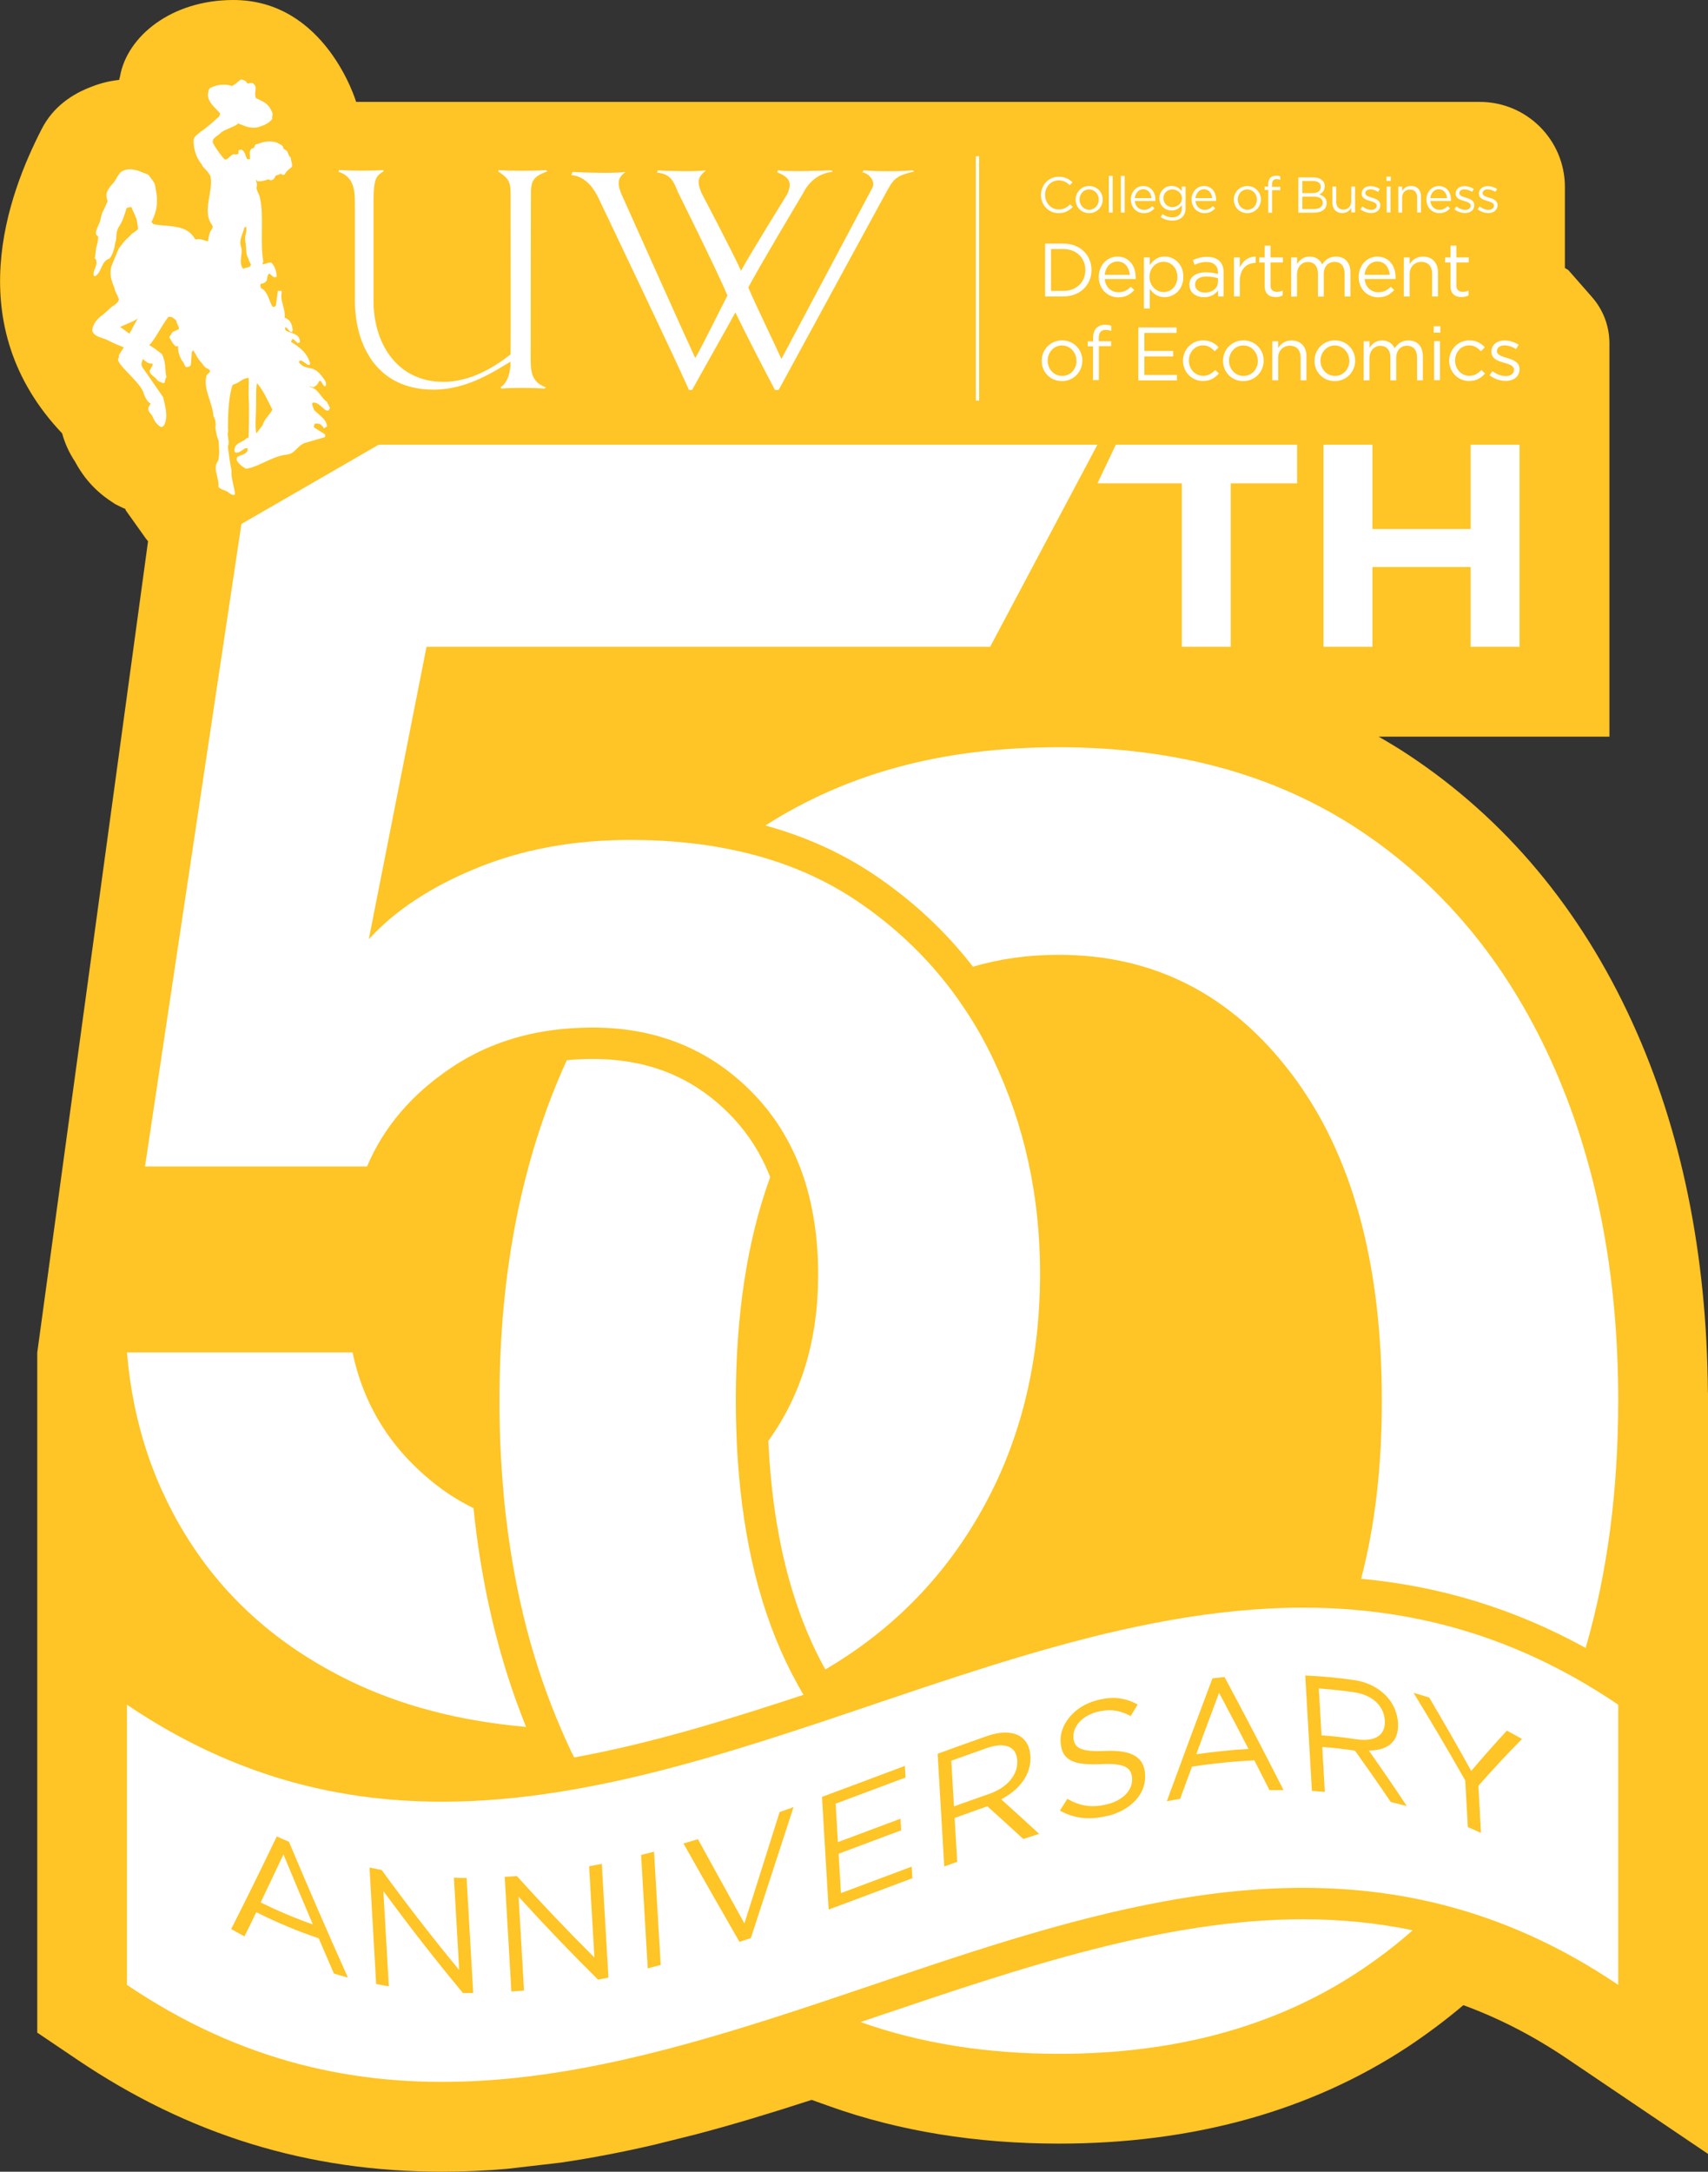 <?xml version="1.0" encoding="utf-8"?>
<!-- Generator: Adobe Illustrator 27.5.0, SVG Export Plug-In . SVG Version: 6.00 Build 0)  -->
<svg version="1.1" id="Layer_2_00000129190254940209244860000011435709966073754025_"
	 xmlns="http://www.w3.org/2000/svg" xmlns:xlink="http://www.w3.org/1999/xlink" x="0px" y="0px" viewBox="0 0 190.25 241.89"
	 style="enable-background:new 0 0 190.25 241.89;" xml:space="preserve">
<rect x="0" y="0" width="190.25" height="241.89" fill="#333333" stroke="none"/>
<style type="text/css">
	.st0{fill:#FFC425;}
	.st1{fill:#FFFFFF;}
</style>
<g id="Layer_1-2">
	<path class="st0" d="M190.24,155.1c-0.11-15.36-2.94-29.24-8.43-41.24c-5.78-12.66-14.19-22.69-24.99-29.82
		c-1.06-0.7-2.15-1.36-3.26-1.99h25.71V38.24c0-1.9-0.69-3.73-1.94-5.15l-2.64-3.01c-0.12-0.08-0.25-0.15-0.38-0.23v-9.02
		c0-5.23-4.24-9.48-9.48-9.48H39.67C39.67,11.35,36.3,0,26,0c-6.93,0-11.83,4.05-12.63,8.49l-0.1,0.41
		c-1.02,0.11-2.02,0.35-2.97,0.72c-2.32,0.85-4.41,2.32-5.65,4.74c-3.79,7.37-9.19,21.83,2.27,33.91c0.28,1.02,0.73,2.09,1.45,3.17
		c0.65,1.22,1.83,2.98,4.01,4.41l0.47,0.31l0.5,0.25c0.21,0.11,0.42,0.2,0.63,0.29v0.1l2.27,3.19c0.08,0.11,0.16,0.2,0.24,0.3
		L4.15,150.65v75.75l4.4,2.97c12.46,8.43,25.78,12.52,40.71,12.52c2.42,0,4.83-0.11,7.23-0.32l5.94-0.69
		c3.56-0.52,7.09-1.21,10.55-2.02l4.42-1.1c2.1-0.55,4.18-1.14,6.22-1.75l3.21-0.98c1.21-0.38,2.4-0.76,3.58-1.14l2.1,0.75
		c7.68,2.73,16.24,4.12,25.44,4.12c14.94,0,28.02-3.63,38.89-10.8c2.18-1.45,4.24-3,6.16-4.62c3.99,1.46,7.84,3.44,11.66,6.03
		l15.6,10.54v-84.9v0.09L190.24,155.1z"/>
	<path class="st1" d="M42.71,19.09c-0.88,0.53-1.1,0.91-1.1,3.53v10.93c0,4.66,2.59,8.98,7.79,8.98c2.77,0,5.36-1.39,7.47-3.06
		c0.03-0.82,0-16.58,0-18.09c0-1.26-0.41-1.64-1.36-2.27l0.03-0.16c1.36,0.09,3.97,0.09,5.27,0l0.16,0.13
		c-1.36,0.53-1.83,0.88-1.83,2.36c0,0-0.03,11.6-0.03,18.28c0,1.64,0.03,2.8,1.7,3.43l-0.16,0.13c-1.45-0.1-3.6-0.1-4.82,0
		l-0.06-0.16c0.88-0.57,1.1-1.86,1.1-2.84c-1.73,1.01-4.76,3.12-8.58,3.12c-6.56,0-8.76-5.3-8.76-9.9V22.6
		c0-1.51-0.16-2.93-1.83-3.47l0.09-0.19c1.42,0.09,3.69,0.09,4.92,0v0.13V19.09z"/>
	<path class="st1" d="M78.1,21.42c0,0,3.75,7.13,4.44,8.74c0.76-1.45,5.11-8.48,5.11-8.48c0.57-1.17,0.47-1.9-1.1-2.49l0.1-0.22
		c1.23,0.16,4.45,0.06,5.96,0l0.16,0.16c-1.73,0.19-2.74,1.23-3.37,2.49c0,0-5.11,8.55-6.05,10.41c1.17,2.68,2.46,5.24,3.69,7.95
		c1.1-2.08,10.12-19.05,10.12-19.05c0.38-0.73-0.32-1.58-1.1-1.74l0.13-0.22c0.44,0.06,3.18,0.19,5.49,0l0.15,0.13
		c-2.11,0.5-2.3,0.79-3.31,2.68c0,0-7.57,13.88-11.79,21.66h-0.41c-1.51-2.87-2.99-5.74-4.41-8.64c-0.6,1.14-4.16,7.41-4.82,8.64
		h-0.35c-1.29-2.99-9.98-21.17-9.98-21.17c-0.82-1.8-1.86-2.65-3.12-2.77c0.06-0.16,0.06-0.19,0.13-0.35c1.61,0.1,5.01,0.16,5.9,0
		c-0.47,0.41-1.17,0.82-0.44,2.49c0,0,7.42,16.57,8.21,18.24c0.54-0.85,3.15-6.15,3.59-6.97c-1.32-3.09-5.52-11.51-5.52-11.51
		c-0.44-1.1-0.76-2.05-2.33-2.17c0.07-0.12,0.03-0.12,0.09-0.25c1.48,0.09,4.2,0.13,5.36,0c-0.79,0.69-1.08,1.1-0.51,2.46
		L78.1,21.42z"/>
	<rect x="108.69" y="17.4" class="st1" width="0.37" height="27.22"/>
	<path class="st1" d="M115.95,21.73L115.95,21.73c0-1.12,0.83-2.04,1.98-2.04c0.71,0,1.14,0.25,1.53,0.62l-0.3,0.32
		c-0.33-0.31-0.7-0.54-1.23-0.54c-0.87,0-1.52,0.71-1.52,1.61l0,0c0,0.92,0.66,1.63,1.52,1.63c0.54,0,0.89-0.21,1.27-0.57l0.29,0.29
		c-0.41,0.41-0.86,0.69-1.57,0.69c-1.13,0-1.97-0.89-1.97-2.02L115.95,21.73z"/>
	<path class="st1" d="M119.81,22.24L119.81,22.24c0-0.83,0.64-1.52,1.51-1.52s1.51,0.68,1.51,1.5l0,0c0,0.83-0.64,1.52-1.52,1.52
		S119.81,23.06,119.81,22.24z M122.39,22.24L122.39,22.24c0-0.63-0.46-1.14-1.08-1.14s-1.06,0.51-1.06,1.12l0,0
		c0,0.63,0.46,1.14,1.07,1.14s1.06-0.5,1.06-1.11L122.39,22.24z"/>
	<path class="st1" d="M123.51,19.59h0.43v4.09h-0.43V19.59z"/>
	<path class="st1" d="M124.85,19.59h0.43v4.09h-0.43V19.59z"/>
	<path class="st1" d="M125.96,22.24L125.96,22.24c0-0.85,0.59-1.52,1.39-1.52c0.86,0,1.35,0.68,1.35,1.53c0,0.06,0,0.09,0,0.14h-2.3
		c0.06,0.63,0.5,0.98,1.02,0.98c0.4,0,0.68-0.16,0.91-0.41l0.27,0.24c-0.29,0.32-0.64,0.54-1.19,0.54c-0.8,0-1.44-0.61-1.44-1.51
		L125.96,22.24z M128.26,22.07c-0.04-0.53-0.35-0.99-0.92-0.99c-0.5,0-0.88,0.42-0.94,0.99H128.26z"/>
	<path class="st1" d="M129.28,24.18l0.2-0.34c0.33,0.24,0.7,0.37,1.11,0.37c0.64,0,1.05-0.35,1.05-1.03v-0.34
		c-0.25,0.34-0.6,0.61-1.14,0.61c-0.69,0-1.36-0.52-1.36-1.36l0,0c0-0.86,0.67-1.38,1.36-1.38c0.54,0,0.9,0.27,1.13,0.58v-0.52h0.43
		v2.39c0,0.45-0.13,0.79-0.37,1.02c-0.26,0.26-0.64,0.39-1.1,0.39s-0.93-0.13-1.32-0.4L129.28,24.18z M131.65,22.09L131.65,22.09
		c0-0.6-0.52-0.99-1.06-0.99s-1,0.38-1,0.97l0,0c0,0.59,0.46,1,1,1S131.65,22.67,131.65,22.09z"/>
	<path class="st1" d="M132.72,22.24L132.72,22.24c0-0.85,0.59-1.52,1.39-1.52c0.86,0,1.35,0.68,1.35,1.53c0,0.06,0,0.09,0,0.14h-2.3
		c0.06,0.63,0.5,0.98,1.02,0.98c0.4,0,0.68-0.16,0.91-0.41l0.27,0.24c-0.29,0.32-0.64,0.54-1.19,0.54c-0.79,0-1.44-0.61-1.44-1.51
		L132.72,22.24z M135.02,22.07c-0.04-0.53-0.35-0.99-0.92-0.99c-0.5,0-0.88,0.42-0.94,0.99H135.02z"/>
	<path class="st1" d="M137.43,22.24L137.43,22.24c0-0.83,0.64-1.52,1.51-1.52s1.51,0.68,1.51,1.5l0,0c0,0.83-0.64,1.52-1.52,1.52
		S137.43,23.06,137.43,22.24L137.43,22.24z M140.01,22.24L140.01,22.24c0-0.63-0.46-1.14-1.08-1.14s-1.06,0.51-1.06,1.12l0,0
		c0,0.63,0.46,1.14,1.07,1.14s1.06-0.5,1.06-1.11L140.01,22.24z"/>
	<path class="st1" d="M141.26,21.16h-0.4v-0.38h0.4v-0.25c0-0.33,0.09-0.58,0.25-0.74c0.15-0.15,0.36-0.22,0.62-0.22
		c0.2,0,0.34,0.02,0.48,0.07v0.38c-0.16-0.04-0.27-0.07-0.42-0.07c-0.34,0-0.5,0.2-0.5,0.62v0.24h0.92v0.37h-0.91v2.51h-0.43v-2.51
		L141.26,21.16z"/>
	<path class="st1" d="M144.62,19.76h1.67c0.45,0,0.8,0.13,1.02,0.35c0.16,0.17,0.25,0.37,0.25,0.63l0,0c0,0.52-0.31,0.78-0.62,0.92
		c0.46,0.14,0.84,0.41,0.84,0.95l0,0c0,0.68-0.57,1.08-1.42,1.08h-1.74v-3.92V19.76z M147.12,20.8c0-0.39-0.31-0.64-0.87-0.64h-1.19
		v1.35h1.16c0.53,0,0.9-0.24,0.9-0.7l0,0V20.8z M146.3,21.9h-1.24v1.38h1.32c0.59,0,0.96-0.26,0.96-0.7l0,0
		C147.34,22.14,146.98,21.9,146.3,21.9L146.3,21.9z"/>
	<path class="st1" d="M148.41,22.58v-1.8h0.43v1.69c0,0.54,0.29,0.87,0.8,0.87s0.87-0.36,0.87-0.91v-1.66h0.43v2.89h-0.43v-0.5
		c-0.2,0.31-0.49,0.57-0.99,0.57c-0.7,0-1.11-0.47-1.11-1.16L148.41,22.58z"/>
	<path class="st1" d="M151.53,23.31l0.22-0.31c0.31,0.24,0.66,0.37,1,0.37s0.6-0.18,0.6-0.46l0,0c0-0.3-0.34-0.41-0.72-0.52
		c-0.45-0.13-0.96-0.29-0.96-0.82l0,0c0-0.51,0.41-0.84,0.99-0.84c0.35,0,0.74,0.12,1.04,0.32l-0.2,0.32
		c-0.27-0.17-0.58-0.28-0.86-0.28c-0.34,0-0.56,0.18-0.56,0.42l0,0c0,0.29,0.36,0.39,0.74,0.51c0.45,0.13,0.93,0.31,0.93,0.83l0,0
		c0,0.56-0.45,0.88-1.03,0.88c-0.41,0-0.87-0.16-1.2-0.43L151.53,23.31z"/>
	<path class="st1" d="M154.43,19.67h0.49v0.48h-0.49V19.67z M154.46,20.78h0.43v2.89h-0.43V20.78z"/>
	<path class="st1" d="M155.75,20.78h0.43v0.5c0.19-0.31,0.49-0.57,0.99-0.57c0.7,0,1.11,0.47,1.11,1.16v1.8h-0.43v-1.69
		c0-0.54-0.29-0.87-0.8-0.87s-0.87,0.36-0.87,0.91v1.66h-0.43v-2.89L155.75,20.78z"/>
	<path class="st1" d="M158.88,22.24L158.88,22.24c0-0.85,0.59-1.52,1.39-1.52c0.86,0,1.35,0.68,1.35,1.53c0,0.06,0,0.09,0,0.14h-2.3
		c0.06,0.63,0.5,0.98,1.02,0.98c0.4,0,0.68-0.16,0.91-0.41l0.27,0.24c-0.29,0.32-0.64,0.54-1.19,0.54c-0.8,0-1.44-0.61-1.44-1.51
		L158.88,22.24z M161.18,22.07c-0.04-0.53-0.35-0.99-0.92-0.99c-0.5,0-0.88,0.42-0.94,0.99H161.18z"/>
	<path class="st1" d="M162,23.31l0.22-0.31c0.31,0.24,0.66,0.37,1,0.37s0.6-0.18,0.6-0.46l0,0c0-0.3-0.34-0.41-0.72-0.52
		c-0.45-0.13-0.96-0.29-0.96-0.82l0,0c0-0.51,0.41-0.84,0.99-0.84c0.35,0,0.74,0.12,1.04,0.32l-0.2,0.32
		c-0.27-0.17-0.58-0.28-0.86-0.28c-0.34,0-0.56,0.18-0.56,0.42l0,0c0,0.29,0.36,0.39,0.74,0.51c0.45,0.13,0.93,0.31,0.93,0.83l0,0
		c0,0.56-0.45,0.88-1.03,0.88c-0.41,0-0.87-0.16-1.2-0.43L162,23.31z"/>
	<path class="st1" d="M164.59,23.31l0.22-0.31c0.31,0.24,0.66,0.37,1,0.37s0.6-0.18,0.6-0.46l0,0c0-0.3-0.34-0.41-0.72-0.52
		c-0.45-0.13-0.96-0.29-0.96-0.82l0,0c0-0.51,0.41-0.84,0.99-0.84c0.35,0,0.74,0.12,1.04,0.32l-0.2,0.32
		c-0.27-0.17-0.58-0.28-0.86-0.28c-0.34,0-0.56,0.18-0.56,0.42l0,0c0,0.29,0.36,0.39,0.74,0.51c0.45,0.13,0.93,0.31,0.93,0.83l0,0
		c0,0.56-0.45,0.88-1.03,0.88c-0.41,0-0.87-0.16-1.2-0.43L164.59,23.31z"/>
	<path class="st1" d="M116.41,27.13h2.04c1.85,0,3.13,1.27,3.13,2.93v0.02c0,1.66-1.28,2.94-3.13,2.94h-2.04v-5.88V27.13z
		 M117.07,27.74v4.66h1.38c1.49,0,2.44-1.01,2.44-2.31v-0.02c0-1.3-0.95-2.33-2.44-2.33C118.45,27.74,117.07,27.74,117.07,27.74z"/>
	<path class="st1" d="M122.39,30.86v-0.02c0-1.25,0.88-2.26,2.08-2.26c1.29,0,2.03,1.03,2.03,2.29c0,0.08,0,0.13,0,0.21h-3.45
		c0.09,0.94,0.76,1.47,1.53,1.47c0.6,0,1.02-0.24,1.37-0.61l0.4,0.36c-0.44,0.49-0.97,0.82-1.79,0.82
		C123.37,33.12,122.39,32.2,122.39,30.86z M125.85,30.61c-0.07-0.79-0.52-1.48-1.39-1.48c-0.76,0-1.33,0.63-1.41,1.48H125.85z"/>
	<path class="st1" d="M127.42,28.67h0.65v0.87c0.35-0.52,0.87-0.97,1.66-0.97c1.04,0,2.08,0.82,2.08,2.25v0.02
		c0,1.42-1.03,2.26-2.08,2.26c-0.81,0-1.33-0.44-1.66-0.92v2.18h-0.65C127.42,34.36,127.42,28.67,127.42,28.67z M131.14,30.86v-0.02
		c0-1.03-0.71-1.68-1.53-1.68s-1.57,0.68-1.57,1.67v0.02c0,1.01,0.77,1.68,1.57,1.68S131.14,31.91,131.14,30.86z"/>
	<path class="st1" d="M132.47,31.75v-0.02c0-0.92,0.76-1.4,1.86-1.4c0.55,0,0.95,0.08,1.34,0.19v-0.15c0-0.78-0.48-1.19-1.29-1.19
		c-0.51,0-0.92,0.13-1.32,0.32l-0.19-0.53c0.48-0.22,0.95-0.36,1.58-0.36s1.08,0.16,1.4,0.48c0.29,0.29,0.45,0.71,0.45,1.27v2.66
		h-0.62v-0.66c-0.3,0.39-0.81,0.75-1.57,0.75c-0.81,0-1.62-0.46-1.62-1.35L132.47,31.75z M135.67,31.41v-0.42
		c-0.32-0.09-0.75-0.19-1.28-0.19c-0.82,0-1.27,0.35-1.27,0.9v0.02c0,0.55,0.5,0.87,1.09,0.87c0.8,0,1.45-0.49,1.45-1.18H135.67z"/>
	<path class="st1" d="M137.45,28.67h0.65v1.13c0.32-0.72,0.95-1.24,1.77-1.21v0.7h-0.05c-0.95,0-1.72,0.68-1.72,1.99v1.73h-0.65
		v-4.35V28.67z"/>
	<path class="st1" d="M140.87,31.86v-2.62h-0.61v-0.57h0.61v-1.31h0.65v1.31h1.38v0.57h-1.38v2.54c0,0.53,0.29,0.72,0.73,0.72
		c0.22,0,0.4-0.04,0.63-0.15v0.55c-0.23,0.12-0.47,0.19-0.78,0.19C141.4,33.09,140.87,32.75,140.87,31.86z"/>
	<path class="st1" d="M143.83,28.67h0.65v0.73c0.29-0.43,0.67-0.82,1.4-0.82s1.16,0.38,1.4,0.87c0.31-0.48,0.77-0.87,1.53-0.87
		c1,0,1.61,0.67,1.61,1.75v2.69h-0.65v-2.54c0-0.84-0.42-1.31-1.13-1.31c-0.66,0-1.19,0.49-1.19,1.35v2.51h-0.65v-2.56
		c0-0.82-0.43-1.29-1.12-1.29s-1.21,0.57-1.21,1.37v2.48h-0.65v-4.35L143.83,28.67z"/>
	<path class="st1" d="M151.34,30.86v-0.02c0-1.25,0.88-2.26,2.08-2.26c1.29,0,2.03,1.03,2.03,2.29c0,0.08,0,0.13,0,0.21H152
		c0.09,0.94,0.76,1.47,1.53,1.47c0.6,0,1.02-0.24,1.37-0.61l0.4,0.36c-0.44,0.49-0.97,0.82-1.79,0.82
		C152.32,33.12,151.34,32.2,151.34,30.86z M154.8,30.61c-0.07-0.79-0.52-1.48-1.39-1.48c-0.76,0-1.33,0.63-1.41,1.48H154.8z"/>
	<path class="st1" d="M156.37,28.67h0.65v0.76c0.29-0.47,0.74-0.85,1.49-0.85c1.05,0,1.66,0.71,1.66,1.74v2.7h-0.65v-2.54
		c0-0.81-0.44-1.31-1.2-1.31s-1.3,0.55-1.3,1.36v2.49h-0.65L156.37,28.67L156.37,28.67z"/>
	<path class="st1" d="M161.57,31.86v-2.62h-0.61v-0.57h0.61v-1.31h0.65v1.31h1.38v0.57h-1.38v2.54c0,0.53,0.29,0.72,0.73,0.72
		c0.22,0,0.4-0.04,0.63-0.15v0.55c-0.23,0.12-0.47,0.19-0.78,0.19C162.1,33.09,161.57,32.75,161.57,31.86z"/>
	<path class="st1" d="M116.03,40.2v-0.02c0-1.23,0.96-2.27,2.27-2.27s2.26,1.03,2.26,2.25v0.02c0,1.23-0.97,2.27-2.28,2.27
		S116.03,41.42,116.03,40.2z M119.9,40.2v-0.02c0-0.93-0.7-1.7-1.61-1.7s-1.59,0.77-1.59,1.68v0.02c0,0.93,0.69,1.69,1.61,1.69
		s1.6-0.76,1.6-1.67H119.9z"/>
	<path class="st1" d="M121.76,38.58h-0.6v-0.56h0.6v-0.38c0-0.5,0.13-0.87,0.38-1.12c0.22-0.22,0.54-0.34,0.93-0.34
		c0.3,0,0.5,0.03,0.71,0.11v0.56c-0.24-0.07-0.41-0.11-0.63-0.11c-0.5,0-0.76,0.3-0.76,0.92v0.35h1.38v0.55h-1.37v3.77h-0.65v-3.77
		L121.76,38.58z"/>
	<path class="st1" d="M126.81,36.47h4.25v0.61h-3.59v2.01h3.21v0.61h-3.21v2.06h3.63v0.61h-4.3v-5.88L126.81,36.47z"/>
	<path class="st1" d="M131.77,40.2v-0.02c0-1.23,0.96-2.27,2.23-2.27c0.82,0,1.34,0.34,1.74,0.77l-0.43,0.45
		c-0.34-0.36-0.73-0.66-1.32-0.66c-0.88,0-1.56,0.75-1.56,1.68v0.02c0,0.94,0.69,1.69,1.6,1.69c0.55,0,0.98-0.28,1.33-0.65
		l0.41,0.39c-0.44,0.49-0.96,0.84-1.77,0.84c-1.27,0-2.23-1.03-2.23-2.25L131.77,40.2z"/>
	<path class="st1" d="M136.23,40.2v-0.02c0-1.23,0.96-2.27,2.27-2.27s2.26,1.03,2.26,2.25v0.02c0,1.23-0.97,2.27-2.28,2.27
		S136.23,41.42,136.23,40.2z M140.1,40.2v-0.02c0-0.93-0.7-1.7-1.61-1.7s-1.59,0.77-1.59,1.68v0.02c0,0.93,0.69,1.69,1.61,1.69
		s1.6-0.76,1.6-1.67H140.1z"/>
	<path class="st1" d="M141.72,38.01h0.65v0.76c0.29-0.47,0.74-0.85,1.49-0.85c1.05,0,1.66,0.71,1.66,1.74v2.7h-0.65v-2.54
		c0-0.81-0.44-1.31-1.2-1.31s-1.3,0.55-1.3,1.36v2.49h-0.65L141.72,38.01L141.72,38.01z"/>
	<path class="st1" d="M146.42,40.2v-0.02c0-1.23,0.96-2.27,2.27-2.27s2.26,1.03,2.26,2.25v0.02c0,1.23-0.97,2.27-2.28,2.27
		S146.42,41.42,146.42,40.2z M150.29,40.2v-0.02c0-0.93-0.7-1.7-1.61-1.7s-1.59,0.77-1.59,1.68v0.02c0,0.93,0.69,1.69,1.61,1.69
		s1.6-0.76,1.6-1.67H150.29z"/>
	<path class="st1" d="M151.9,38.01h0.65v0.73c0.29-0.43,0.67-0.82,1.4-0.82s1.16,0.38,1.4,0.87c0.31-0.48,0.77-0.87,1.53-0.87
		c1,0,1.61,0.67,1.61,1.75v2.69h-0.65v-2.54c0-0.84-0.42-1.31-1.13-1.31c-0.66,0-1.19,0.49-1.19,1.35v2.51h-0.65v-2.56
		c0-0.82-0.43-1.29-1.12-1.29s-1.21,0.57-1.21,1.37v2.48h-0.65v-4.35L151.9,38.01z"/>
	<path class="st1" d="M159.7,36.34h0.74v0.71h-0.74V36.34z M159.74,38h0.65v4.35h-0.65V38z"/>
	<path class="st1" d="M161.42,40.2v-0.02c0-1.23,0.96-2.27,2.23-2.27c0.82,0,1.34,0.34,1.74,0.77l-0.43,0.45
		c-0.34-0.36-0.73-0.66-1.32-0.66c-0.88,0-1.56,0.75-1.56,1.68v0.02c0,0.94,0.69,1.69,1.6,1.69c0.55,0,0.98-0.28,1.33-0.65
		l0.41,0.39c-0.44,0.49-0.96,0.84-1.77,0.84c-1.27,0-2.23-1.03-2.23-2.25L161.42,40.2z"/>
	<path class="st1" d="M165.91,41.8l0.33-0.46c0.47,0.35,0.99,0.55,1.5,0.55s0.9-0.27,0.9-0.69v-0.02c0-0.44-0.51-0.61-1.08-0.77
		c-0.68-0.19-1.44-0.43-1.44-1.23v-0.02c0-0.75,0.62-1.24,1.48-1.24c0.53,0,1.12,0.19,1.56,0.48l-0.29,0.49
		c-0.4-0.26-0.87-0.42-1.29-0.42c-0.51,0-0.84,0.27-0.84,0.63v0.02c0,0.41,0.54,0.57,1.12,0.75c0.67,0.2,1.4,0.46,1.4,1.24v0.02
		c0,0.82-0.68,1.3-1.55,1.3c-0.62,0-1.31-0.24-1.8-0.64L165.91,41.8z"/>
	<path class="st1" d="M137.09,53.84v18.2h-5.45v-18.2h-9.4l2.05-4.31h20.19v4.31H137.09z"/>
	<path class="st1" d="M163.81,72.04v-8.88h-10.94v8.88h-5.45V49.53h5.45v9.39h10.94v-9.39h5.45v22.51H163.81z"/>
	<path class="st1" d="M38.97,187.22c5.7,2.77,12.24,4.48,19.63,5.13c-2.99-7.38-4.95-15.54-5.86-24.37c-1.65-0.81-3.2-1.8-4.63-2.97
		c-4.69-3.82-7.63-8.61-8.84-14.37H14.14c0.67,8.04,3.12,15.24,7.34,21.6C25.7,178.61,31.53,183.6,38.97,187.22L38.97,187.22z"/>
	<path class="st1" d="M133.25,195.39c1.94-0.27,3.88-0.48,5.82-0.59c-1.09-2.11-2.18-4.19-3.28-6.25
		C134.94,190.81,134.09,193.09,133.25,195.39L133.25,195.39z"/>
	<path class="st1" d="M98.31,224.39c-0.82,0.28-1.64,0.55-2.46,0.83c6.63,2.36,14,3.54,22.09,3.54c12.99,0,24.12-3.04,33.37-9.14
		c2.13-1.41,4.15-2.94,6.05-4.62c-3.93-0.82-7.99-1.23-12.22-1.23C129.74,213.77,113.76,219.17,98.31,224.39z"/>
	<path class="st1" d="M29.03,211.9c1.94,0.95,3.88,1.77,5.82,2.45c-1.09-2.56-2.18-5.15-3.28-7.8
		C30.72,208.36,29.87,210.14,29.03,211.9z"/>
	<path class="st1" d="M113.31,196.12c0,0,0-0.02,0-0.04c-0.09-1.54-1.35-2.09-3.41-1.37c-1.31,0.46-2.63,0.93-3.94,1.4
		c0.1,1.7,0.2,3.39,0.3,5.09c1.31-0.47,2.62-0.94,3.92-1.39c1.92-0.66,3.23-2.08,3.13-3.7L113.31,196.12z"/>
	<path class="st1" d="M85.25,91.95c4.45,1.21,8.47,3.04,12.05,5.43c4.3,2.88,8,6.32,11.08,10.3c2.98-0.89,6.17-1.33,9.56-1.33
		c10.58,0,19.23,4.42,25.93,13.27c6.7,8.84,10.05,20.97,10.05,36.38c0,7.37-0.77,13.99-2.31,19.85c8.88,0.82,17.14,3.37,25.01,7.7
		c2.42-8.33,3.63-17.52,3.63-27.55c0-14.34-2.51-27-7.54-37.99c-5.02-10.99-12.16-19.53-21.4-25.63c-9.25-6.1-20.38-9.15-33.37-9.15
		S94.36,86.13,85.25,91.95L85.25,91.95z"/>
	<path class="st1" d="M81.47,124.31c-4.11-4.27-9.17-6.36-15.47-6.36c-0.98,0-1.94,0.04-2.87,0.14c-5,10.97-7.5,23.6-7.5,37.91
		c0,3.29,0.13,6.49,0.4,9.6c0.1,1.3,0.23,2.58,0.39,3.84c1.02,8.43,3.04,16.14,6.08,23.15c0.21,0.5,0.43,1,0.66,1.5
		c0.26,0.56,0.52,1.12,0.79,1.66c8.51-1.55,17.09-4.18,25.55-6.98c-0.23-0.38-0.45-0.77-0.66-1.16l0,0
		c-3.57-6.41-5.74-14.19-6.53-23.34c-0.14-1.58-0.24-3.21-0.29-4.88c-0.04-1.11-0.06-2.24-0.06-3.39c0-9.56,1.27-17.86,3.83-24.89
		C84.78,128.52,83.34,126.27,81.47,124.31z"/>
	<path class="st1" d="M150.61,179.28c-19.71-1.6-39.42,5.95-59.13,12.52c-8.61,2.86-17.21,5.55-25.82,7.19
		c-17.17,3.3-34.35,2.5-51.52-9.12v31.21c25.6,17.31,51.2,10.61,76.8,2.11c23.17-7.71,46.34-16.89,69.51-11.09
		c6.6,1.65,13.2,4.52,19.8,8.98v-31.21c-1.57-1.06-3.14-2.03-4.71-2.92C167.23,182.26,158.92,179.96,150.61,179.28L150.61,179.28z
		 M37.19,219.81c-0.56-1.3-1.13-2.61-1.69-3.92c-2.32-0.78-4.64-1.74-6.95-2.91c-0.44,0.91-0.88,1.81-1.32,2.7
		c-0.49-0.27-0.98-0.54-1.48-0.82c1.69-3.33,3.38-6.77,5.08-10.31c0.45,0.2,0.9,0.4,1.35,0.58c2.19,5.21,4.38,10.25,6.57,15.13
		c-0.52-0.14-1.03-0.28-1.55-0.44L37.19,219.81z M51.56,221.98c-2.95-3.55-5.9-7.32-8.86-11.36c0.2,3.54,0.4,7.08,0.61,10.62
		c-0.47-0.08-0.94-0.16-1.41-0.26c-0.25-4.32-0.49-8.64-0.74-12.97c0.45,0.1,0.9,0.18,1.35,0.27c2.88,3.96,5.76,7.66,8.64,11.15
		c-0.2-3.43-0.4-6.86-0.59-10.29c0.47,0.02,0.94,0.03,1.41,0.03c0.25,4.27,0.49,8.55,0.74,12.82c-0.38,0-0.77,0-1.15,0L51.56,221.98
		z M66.62,220.5c-2.95-2.92-5.9-5.99-8.86-9.25c0.2,3.49,0.4,6.97,0.61,10.46c-0.47,0.04-0.94,0.08-1.41,0.11
		c-0.25-4.26-0.49-8.51-0.74-12.77c0.45-0.03,0.9-0.06,1.35-0.09c2.88,3.19,5.76,6.21,8.64,9.07c-0.2-3.39-0.4-6.77-0.59-10.16
		c0.47-0.09,0.94-0.18,1.41-0.27c0.25,4.22,0.49,8.44,0.74,12.66C67.39,220.34,67,220.42,66.62,220.5z M72.15,219.24
		c-0.25-4.21-0.49-8.42-0.74-12.63c0.48-0.12,0.96-0.24,1.44-0.37c0.25,4.21,0.49,8.41,0.74,12.62
		C73.11,218.99,72.63,219.12,72.15,219.24z M83.65,215.86c-0.43,0.14-0.85,0.29-1.28,0.43c-2.08-3.61-4.16-7.26-6.24-10.96
		c0.54-0.16,1.07-0.31,1.61-0.48c1.73,3.16,3.46,6.28,5.18,9.38c1.31-4.12,2.62-8.25,3.92-12.4c0.52-0.18,1.03-0.37,1.55-0.55
		c-1.58,4.87-3.17,9.73-4.75,14.57L83.65,215.86z M92.3,212.68c-0.25-4.18-0.49-8.36-0.74-12.54c3.08-1.13,6.16-2.3,9.23-3.45
		l0.08,1.29c-2.6,0.97-5.2,1.95-7.79,2.92c0.08,1.43,0.17,2.85,0.25,4.28c2.32-0.86,4.65-1.74,6.97-2.61
		c0.02,0.43,0.05,0.86,0.08,1.29c-2.32,0.87-4.65,1.75-6.97,2.61c0.09,1.46,0.17,2.93,0.26,4.39c2.63-0.98,5.26-1.97,7.88-2.95
		l0.08,1.29c-3.11,1.16-6.22,2.34-9.33,3.49L92.3,212.68z M113.97,204.82c-1.33-1.23-2.66-2.44-3.99-3.63
		c-1.22,0.42-2.43,0.86-3.65,1.3c0.1,1.63,0.19,3.25,0.29,4.88c-0.48,0.17-0.96,0.35-1.44,0.52c-0.25-4.18-0.49-8.36-0.74-12.55
		c1.83-0.67,3.66-1.33,5.49-1.97c1.57-0.55,2.86-0.5,3.71,0.03c0.66,0.41,1.07,1.17,1.13,2.16c0,0.01,0,0.02,0,0.04
		c0.12,2.08-1.26,3.77-3.25,4.81c1.41,1.27,2.82,2.55,4.23,3.85c-0.59,0.19-1.18,0.38-1.77,0.57L113.97,204.82z M123.4,202.24
		c-2.03,0.51-3.73,0.32-5.34-0.57c0.28-0.44,0.56-0.87,0.83-1.31c1.4,0.8,2.71,1.04,4.49,0.59c1.72-0.43,2.79-1.58,2.72-2.83
		c0-0.01,0-0.02,0-0.04c-0.07-1.17-0.75-1.72-3.46-1.59c-2.98,0.14-4.38-0.36-4.5-2.44c0-0.01,0-0.02,0-0.04
		c-0.12-1.98,1.57-3.98,4-4.62c1.86-0.49,3.22-0.28,4.58,0.46c-0.26,0.43-0.52,0.86-0.78,1.29c-1.24-0.69-2.45-0.81-3.77-0.46
		c-1.66,0.44-2.67,1.65-2.6,2.79c0,0.01,0,0.02,0,0.04c0.07,1.2,0.77,1.64,3.61,1.51c2.88-0.11,4.26,0.68,4.37,2.61
		c0,0.01,0,0.02,0,0.04c0.13,2.17-1.62,3.95-4.15,4.59L123.4,202.24z M141.41,199.4c-0.56-1.12-1.13-2.23-1.69-3.33
		c-2.32,0.11-4.64,0.35-6.95,0.7c-0.44,1.19-0.88,2.39-1.32,3.59c-0.49,0.08-0.99,0.17-1.48,0.26c1.69-4.61,3.38-9.17,5.08-13.68
		c0.45-0.05,0.9-0.1,1.35-0.15c2.19,4.09,4.38,8.28,6.57,12.59c-0.52,0-1.03,0-1.55,0.01L141.41,199.4z M154.92,200.72
		c-1.33-1.97-2.66-3.87-3.99-5.73c-1.22-0.18-2.43-0.32-3.65-0.41c0.1,1.67,0.19,3.34,0.29,5c-0.48-0.04-0.96-0.07-1.44-0.1
		c-0.25-4.29-0.49-8.57-0.74-12.86c1.83,0.08,3.66,0.25,5.49,0.52c1.57,0.23,2.86,0.97,3.71,1.96c0.66,0.77,1.07,1.77,1.13,2.79
		c0,0.01,0,0.03,0,0.04c0.12,2.16-1.26,3.04-3.25,3.05c1.41,2,2.82,4.05,4.23,6.18c-0.59-0.16-1.18-0.3-1.77-0.44L154.92,200.72z
		 M164.96,204.15c-0.49-0.22-0.97-0.44-1.46-0.64c-0.1-1.73-0.2-3.46-0.29-5.2c-1.92-3.38-3.84-6.63-5.76-9.76
		c0.58,0.17,1.17,0.34,1.75,0.53c1.56,2.64,3.12,5.36,4.68,8.17c1.32-1.56,2.65-3.06,3.97-4.49c0.56,0.3,1.12,0.61,1.68,0.93
		c-1.62,1.64-3.24,3.38-4.86,5.22c0.1,1.74,0.2,3.48,0.29,5.23L164.96,204.15z"/>
	<path class="st1" d="M50.33,118.88c3.09-2.07,6.58-3.41,10.46-4.03c1.33-0.21,2.7-0.34,4.11-0.38l0,0l0,0
		c0.36,0,0.73-0.02,1.1-0.02c7.24,0,13.24,2.49,17.99,7.44c1.42,1.47,2.62,3.1,3.61,4.89c0.77,1.37,1.41,2.83,1.93,4.39
		c1.06,3.22,1.6,6.82,1.6,10.82c0,7.21-1.85,13.37-5.55,18.5c0.46,10.16,2.59,18.69,6.35,25.46c7.52-4.41,13.39-10.42,17.59-18.03
		c4.22-7.64,6.33-16.34,6.33-26.13c0-8.57-1.74-16.51-5.22-23.82c-1.03-2.17-2.21-4.22-3.55-6.14c-0.67-1-1.4-1.96-2.16-2.89
		c-2.7-3.3-5.89-6.19-9.57-8.66c-4.04-2.7-8.68-4.59-13.93-5.66c-1.5-0.31-3.06-0.56-4.66-0.72c-2.09-0.24-4.27-0.35-6.53-0.35
		c-6.31,0-12,1.04-17.09,3.12c-5.09,2.07-9.12,4.72-12.06,7.94l6.43-32.57h62.78l11.95-22.51H42.18l-15.29,8.83l-10.74,71.57h24.73
		C42.75,125.51,45.9,121.83,50.33,118.88L50.33,118.88z"/>
	<path class="st1" d="M154.25,191.67c0,0,0-0.02,0-0.04c-0.09-1.59-1.35-2.84-3.41-3.14c-1.31-0.19-2.63-0.33-3.94-0.43
		c0.1,1.74,0.2,3.48,0.3,5.22c1.31,0.1,2.62,0.25,3.92,0.45C153.04,194.02,154.35,193.34,154.25,191.67L154.25,191.67z"/>
	<path class="st1" d="M36.48,44.8c-0.61-0.33-0.95-1.35-1.71-1.62c-0.507-0.18-0.517-0.207-0.03-0.08c0.73,0.19,0.08-0.03,0.15-0.02
		c0.32-0.03,0.5-0.3,0.65-0.6c0.04-0.05,0.06-0.09,0.12-0.05c0.03,0.06,0.07,0,0.11,0.06c0.17,0.25,0.23,0.51,0.46,0.54
		c0.04,0,0.06-0.11,0.06-0.11c0.07-0.25-0.02-0.44-0.18-0.67c-0.39-0.56-0.84-1.1-1.44-1.22c-0.37-0.06-0.81-0.18-1.02-0.32
		l-0.3-0.28c-0.01-0.11-0.08-0.23,0.04-0.25c0.23-0.08,0.33,0.11,0.51,0.18c0.18,0.1,0.44,0.43,0.62,0.23c0,0,0-0.04,0.04-0.07
		c-0.32-1.23-1.23-1.88-2.14-2.44c0-0.04-0.01-0.07-0.01-0.07l0.21-0.28l0.28,0.24l0.24,0.24c0.11-0.01,0.23-0.04,0.27-0.11
		c0.03-0.2-0.04-0.28-0.08-0.43c-0.28-0.55-0.91-0.52-1.52-0.87c-0.03-0.08-0.11-0.25-0.03-0.33c0.04,0,0.11,0,0.11,0l0.4,0.45
		l0.25,0.09c0-0.05,0.03-0.2,0.08-0.29c-0.07-0.13-0.04-0.28-0.12-0.47c-0.1-0.43-0.41-0.76-0.8-0.86c0.13-1.02-0.56-1.89-0.31-2.85
		c0-0.04-0.04-0.17-0.1-0.17c-0.04,0.04-0.11,0.03-0.15,0.03h-0.19l-0.22,1.62l-0.2,0.19c-0.07-0.04-0.11-0.04-0.2-0.09
		c-0.37-0.63-0.47-1.52-1.11-1.95c0,0-0.04,0-0.09-0.04c-0.14-0.1-0.11-0.28-0.14-0.43c0.04-0.07,0.12-0.08,0.18-0.12
		c0.19,0.01,0.44-0.15,0.54-0.35l0.09-0.47c0.03-0.11,0.11-0.27,0.19-0.28c0.15,0.05,0.25,0.22,0.37,0.28
		c0.08,0.15,0.34,0.15,0.46,0.05c-0.01-0.38-0.11-0.79-0.26-1.1c-0.1-0.16-0.23-0.35-0.32-0.45c-0.36-0.08-0.66,0.18-0.98,0.17
		c-0.07-0.08,0.03-0.18,0.07-0.29c-0.4-2.3,0.1-5-0.37-7.09c-0.11-0.54-0.43-0.83-0.38-1.23c0.15-0.34-0.11-0.59-0.07-0.81
		c0.07,0.02,0.12,0.14,0.12,0.17c0.42,0.08,0.92-0.1,1.26-0.21c0.11,0.04,0.21,0.14,0.37,0.08c0.28-0.04,0.36-0.34,0.46-0.5
		l0.19-0.06c0,0,0,0.04,0.08-0.01c0.11-0.03,0.18-0.17,0.43-0.06c0.07,0.11,0.26,0.04,0.3,0c0.15-0.34,0.45-0.56,0.8-0.83
		c0.08-0.36-0.14-0.67-0.12-1.02c-0.37-0.25-0.26-0.79-0.65-0.89c-0.07-0.04-0.1-0.12-0.18-0.12l-0.04-0.22
		c-0.1-0.14-0.28-0.27-0.39-0.3c-0.04,0-0.11-0.04-0.14-0.08c-0.48-0.25-1.25-0.3-1.97-0.04c-0.23,0.11-0.47,0.1-0.59,0.2
		l-0.11,0.25c0,0-0.02,0.07-0.1,0.12c-0.3,0.03-0.41,0.32-0.41,0.56l0.03,0.66c0,0-0.17,0.02-0.28,0.04
		c-0.26-0.29-0.22-0.82-0.6-1.05c-0.11-0.04-0.33-0.06-0.4,0.08c0,0.11,0,0.27,0,0.35c-0.19,0.04-0.31,0.11-0.45,0.04
		c-0.43-0.01-0.62,0.58-1.07,0.61c-0.38-0.36-1.11-1.41-1.32-1.83c-0.22-0.59,0.62-0.82,0.92-1.22c0.47-0.34,1.82-0.74,1.85-0.99
		c0.71,0.27,1.39,0.63,2.24,0.43c0.59-0.18,1.16-0.4,1.59-0.92c-0.04-0.18-0.01-0.37,0.04-0.56c-0.23-0.75-0.64-1.2-1.33-1.5
		c-0.18-0.14-0.42-0.16-0.54-0.29c-0.18-0.4,0.02-0.79-0.03-1.25c-0.11-0.23-0.25-0.4-0.44-0.42c-0.08,0.05-0.19-0.03-0.26,0.04
		c-0.06,0.07-0.24,0-0.28-0.04c-0.03-0.04-0.03-0.07-0.05-0.11c-0.1-0.14-0.37-0.25-0.63-0.26L26.3,9.28l-0.43,0.3
		c-0.78-0.24-1.59-0.2-2.41,0.19c-0.27,0.15-0.24,0.48-0.32,0.8c0.12,1,0.85,1.4,1.35,2.04c0.05,0.15-0.04,0.25-0.1,0.38
		c-0.73,0.63-1.31,1.21-2.09,1.71c-0.28,0.33-0.74,0.43-0.74,1c0,1.01,0.37,1.99,0.9,2.59c0.14,0.38,0.38,0.48,0.63,0.8
		c0.12,0.19,0.24,0.33,0.34,0.48c0.4,1.75-1,3.93,0.2,5.5c0.11,0.21,0.03,0.35-0.08,0.53c-0.27,0.33-0.3,0.86-0.39,1.28
		c-0.46-0.09-0.87-0.37-1.33-0.2c-0.16-0.07-0.19-0.21-0.29-0.33c-0.98-1.41-3.03-1.07-4.45-1.38l-0.22-0.25
		c0.39-0.74,0.65-1.57,0.61-2.44c0.03-0.47-0.1-0.94-0.18-1.5c-0.07-0.52-0.45-0.82-0.73-1.28c-0.18-0.14-0.4-0.16-0.6-0.26
		c-0.65-0.26-1.45-0.58-2.2-0.24c-0.61,0.18-0.72,0.94-1.22,1.46c-0.46,0.52-0.93,1.06-0.56,1.94c-0.22,0.48-0.38,0.91-0.63,1.35
		c-0.04,0.25-0.15,0.52-0.19,0.81c-0.17,0.58-0.85,1.58-0.25,1.73c0.06,0.48-0.12,0.89-0.2,1.27c-0.08,0.42-0.07,0.82-0.15,1.16
		c-0.26-0.09,0.26,0.18,0.14,0.34c0.19,0.55-0.49,1.18-0.23,1.67c0.04,0,0.07,0.04,0.11,0.04c0.77-0.43,0.65-1.68,1.61-1.97
		c0.39-0.47,0.53-1.14,0.65-1.81c0.2-0.52,0-1.06,0.36-1.68c0.41-0.56,0.67-1.38,0.89-2.14c0.15-0.06,0.38-0.1,0.53-0.11l0.26,0.59
		L15,23.9c0.05,0.15,0.11,0.23,0.19,0.44c0.07,0.39,0.17,0.69,0.18,1.15c-0.11,0.21-0.45,0.36-0.73,0.59
		c-0.12,0.16-0.34,0.36-0.52,0.52c-0.32,0.29-0.59,0.68-0.89,1.08c-0.29,0.68-0.57,1.32-0.85,2.07c-0.1,0.43-0.11,1,0.08,1.53
		c0.07,0.37,0.32,0.72,0.35,1.09c0.18,0.34,0.33,0.67,0.44,0.98c-0.12,0.36-0.24,0.44-0.59,0.68c-0.45,0.28-0.59,0.53-1.23,1.05
		c-0.43,0.28-1.24,1.05-1.13,1.85c0.33,0.66,1.13,0.66,1.74,0.98c0.61,0.33,1.17,0.55,1.75,0.78l-0.46,0.72
		c-0.08,0.07-0.13,0.23-0.08,0.42c-0.65,0.5,2.03,2.36,2.68,3.76c0.18,0.6,0.41,1.07,0.84,1.38l-0.23,0.39
		c-0.14,0.43,0.29,0.72,0.44,1c0.19,0.44,0.37,0.83,0.87,1.16c0.16,0.08,0.3,0,0.42-0.14c0.5-1.01,0.14-2.06-0.1-3.14
		c-0.69-1.02-1.49-2.16-2.19-3.16c-0.26-0.31-0.29-0.64-0.06-1.05c-0.02-0.04,0.02-0.04,0.02-0.04c0.13,0.06,0.05,0.04,0.12,0.14
		c0.21,0.12,0.49,0.44,0.83,0.35c0.07,0.02,0.14,0.08,0.12,0.16c0,0-0.04,0.03-0.04,0.11c-0.18,0.23-0.13,0.27-0.3,0.51
		c-0.04,0.51,0.68,0.72,0.87,1.12c0.16,0.07,0.16,0.14,0.34,0.17c0.14,0.08,0.38,0.23,0.48,0.01c-0.03-0.08,0.08-0.4,0.17-0.56
		c-0.2-1.1-0.01-1.47-0.48-2.55c-0.35-0.26-1.04-0.84-1.42-0.99c0.87-1.02,1.17-1.87,2.1-3.14c0.31-0.15,0.66,0.15,0.89,0.37
		c0.07,0.35,0.26,0.6,0.33,0.9c0,0.04-0.04,0.07-0.04,0.07l-0.69,0.32l-0.37,0.58l0.45,0.75c0.09,0.04,0.08,0.12,0.16,0.16
		l0.12,0.12c0.1-0.05,0.13-0.04,0.17-0.04c0.09,0.04,0.15,0,0.09,0.08c-0.04,0.57,0.17,1.06,0.42,1.53c0.3,0.3,0.26,0.6,0.47,0.73
		c0.19,0,0.38-0.05,0.51-0.19c0.07-0.45,0.08-0.86,0.11-1.33c-0.03-0.09,0.08-0.29,0.15-0.36c0,0.04,0.07,0.08,0.1,0.12
		c0.27,0.44,0.41,0.82,0.84,1.27c0.19,0.23,0.4,0.63,0.75,0.68c0.07,0.08,0.18,0.12,0.22,0.25l-0.09,0.18c-0.11,0-0.1,0.14-0.3,0.26
		c-0.47,1.44,0.66,3.09,0.76,4.6c0.25,0.4,0.27,0.86,0.21,1.3c0.1,0.5,0.14,0.95,0.37,1.44c0.02,0.79,0.13,1.42-0.06,2.2
		c-0.69,0.83,0.15,1.92,0.02,2.9c0.29,0.41,0.87,0.33,1.2,0.71c0.18,0.07,0.42,0.32,0.66,0.15c-0.04-0.77-0.47-1.81-0.39-2.65
		c-0.19-0.99-0.3-1.8-0.41-2.69c0.18-0.39,0.04-0.8,0-1.21c-0.06-0.26,0.09-0.49,0.01-0.75c0.01-1.56,0.04-3.34,0.48-4.83
		c0.08-0.1,0.12-0.1,0.23-0.15c0.59-0.16,1.04-0.76,1.61-0.68c0,0-0.04,2.4,0,2.29c0.07,1.77-0.02,4.33-0.02,4.33
		c-0.07,0-0.12,0.08-0.25,0.09c-0.29,0.4-1.11,0.44-1.3,1.09c0,0.18-0.1,0.4,0.08,0.48c0.37,0.12,0.67-0.21,0.98-0.39
		c0.03-0.07,0.25-0.09,0.38-0.07c0.01,0.07,0,0.15,0,0.26c-0.24,0.46-0.72,0.46-1.13,0.69c-0.08,0.07-0.09,0.25-0.08,0.4
		c0.22,0.36,0.58,0.7,1.04,0.93c1.48-0.21,2.91-1.44,4.65-1.59c0.87-0.18,1.11-1.04,1.95-1.3l2.16-0.62c0,0,0.04-0.03,0.04-0.07
		v-0.25L35,47.62c-0.1-0.1,0-0.29,0.05-0.4c0.14-0.08,0.26-0.04,0.41-0.03c0.3,0.04,0.5,0.33,0.6,0.48
		c0.067,0.1,0.09,0.097,0.07-0.01l0.23-0.11c0.08-0.03,0.07-0.21-0.01-0.4c-0.22-0.6-0.83-0.94-1.35-1.47
		c-0.06-0.22-0.31-0.61-0.19-0.82c0.61-0.14,1.08,0.6,1.51,0.84c0.09,0.02,0.31,0.08,0.3-0.03c0.04-0.09,0.14-0.16,0.14-0.19
		c-0.06-0.22-0.21-0.45-0.31-0.61L36.48,44.8z M14.43,37.17c-0.37-0.27-0.69-0.51-1.05-0.75c0.83-0.4,1.36-0.53,1.96-0.95
		c-0.32,0.58-0.62,1.11-0.92,1.7H14.43z M27.14,29.92c0,0-0.04,0-0.07,0c-0.55-0.7,0.02-1.61-0.21-2.4c-0.3-0.81,0.24-1.51,0.36-2.2
		c0.11-0.01,0.19,0,0.17-0.1l-0.04-0.26l0.07,0.32c0.11,0.52-0.18,0.94-0.1,1.52c0.14,0.72-0.01,1.5,0.38,2.06
		c0,0.28,0.18,0.36,0.25,0.64C27.83,29.86,27.41,29.75,27.14,29.92z M29.25,47.38c-0.22,0.21-0.48,0.67-0.71,0.89
		c-0.15-0.8-0.02-2.18-0.01-3.08c0-0.73-0.03-1.71,0.08-2.49l0.07,0.04c0.67,0.78,1.14,1.88,1.66,2.88
		C30.02,46.26,29.43,46.66,29.25,47.38z"/>
</g>
</svg>
